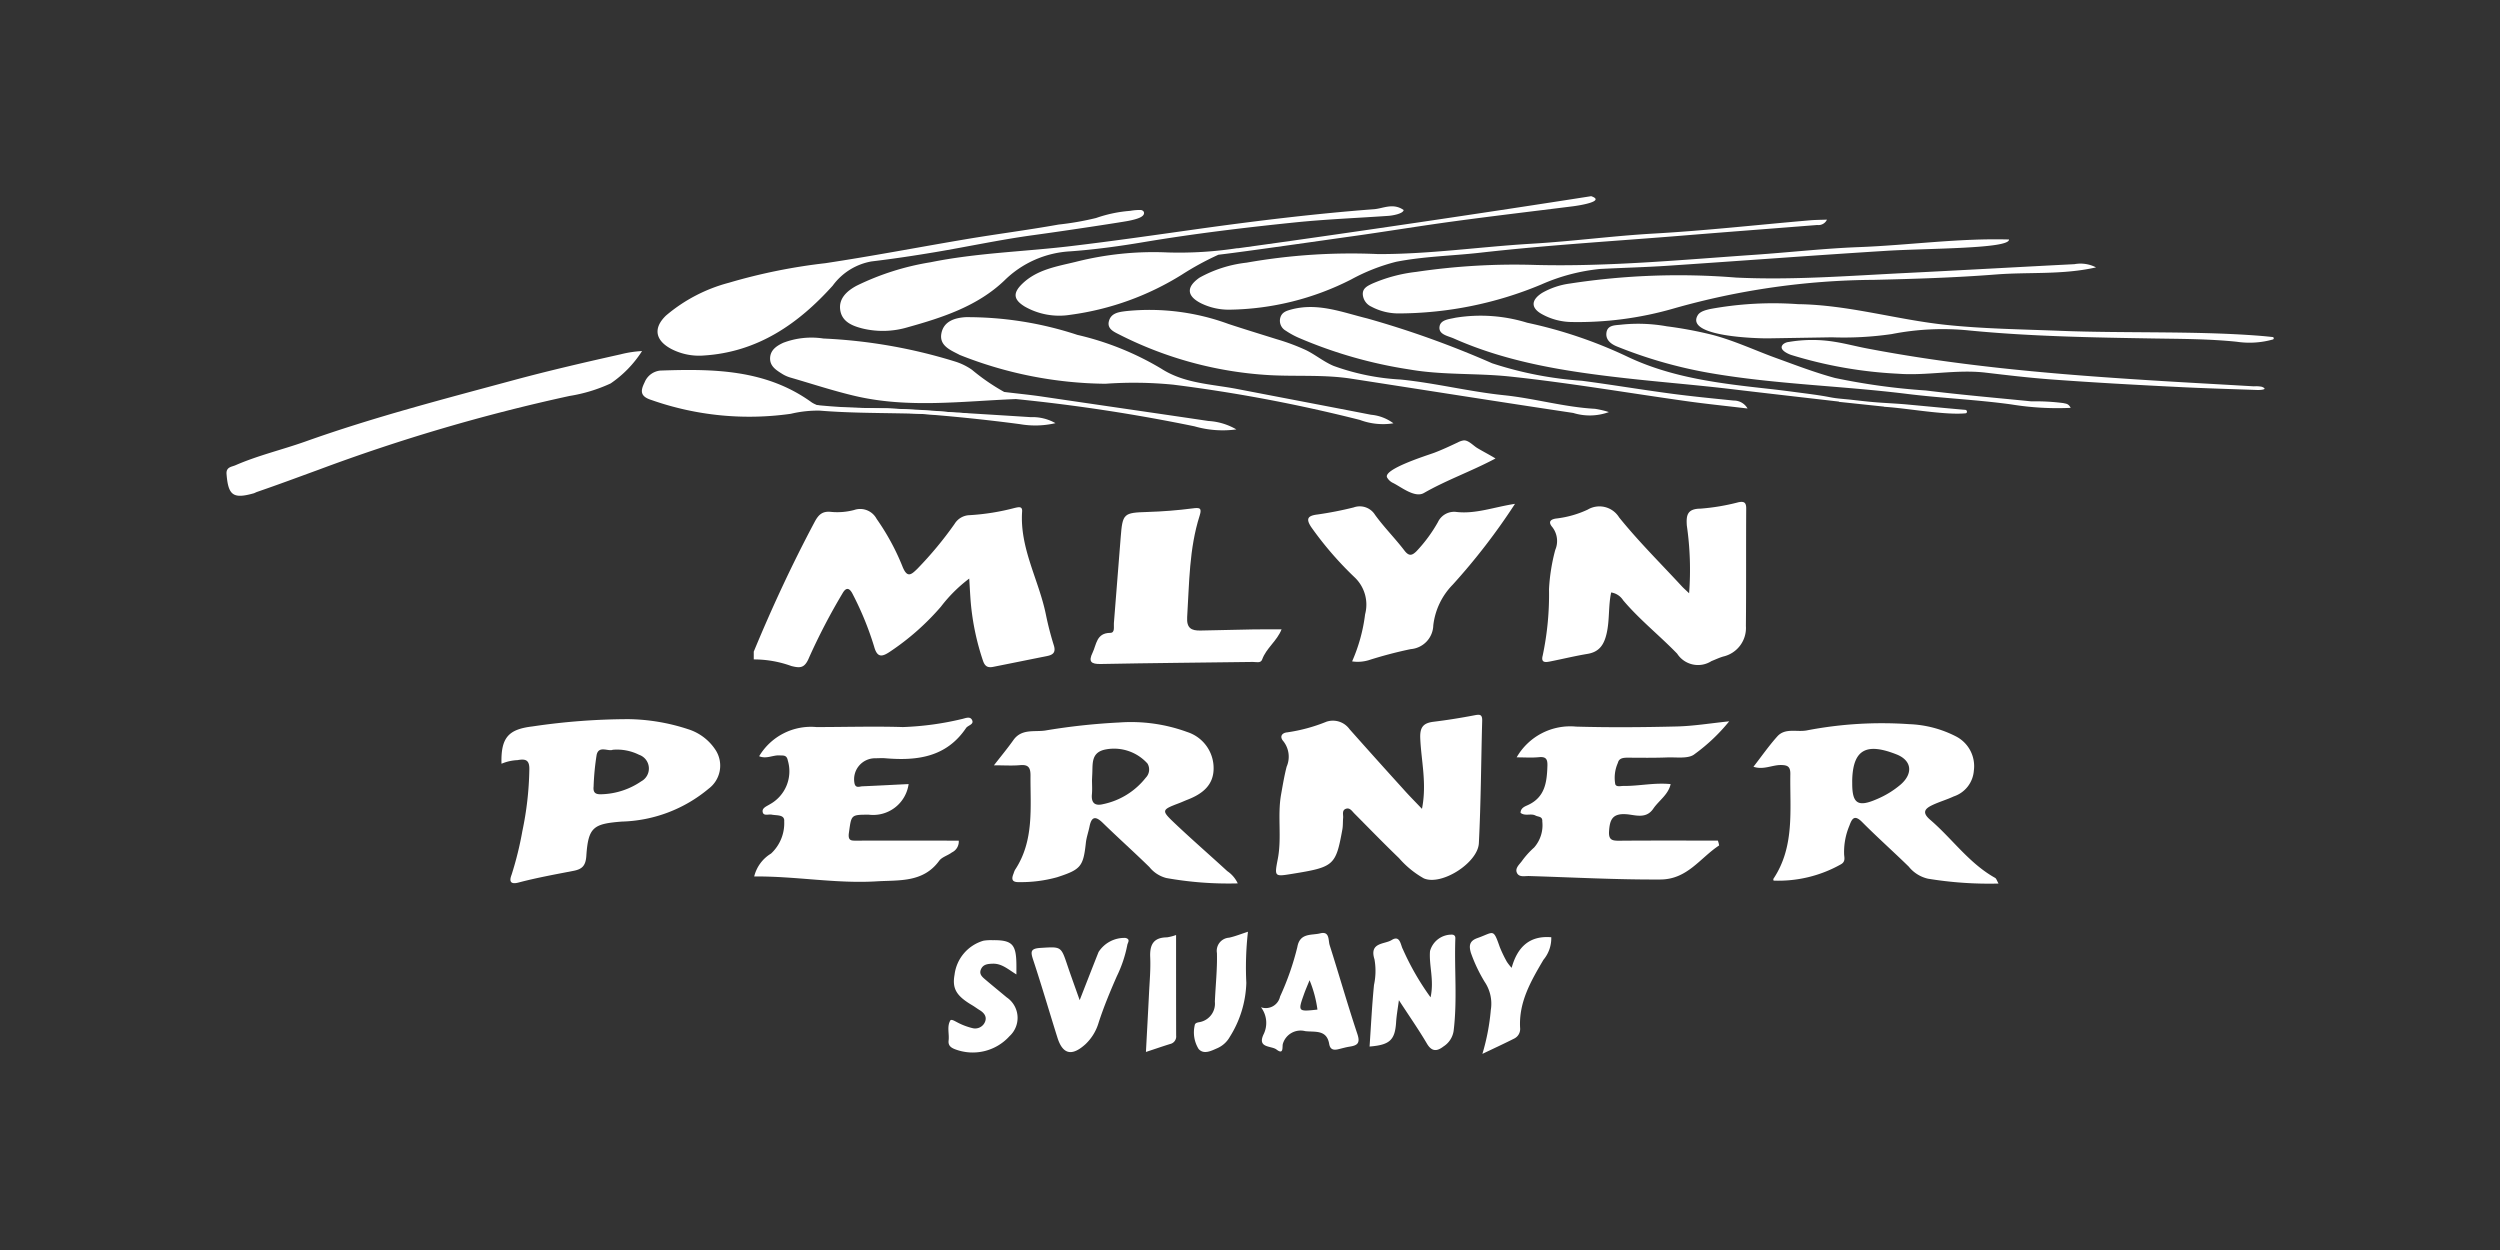 <svg id="ada06264-2214-4876-a502-b0bb7102c6b2" data-name="Vrstva 1" xmlns="http://www.w3.org/2000/svg" width="200" height="100" viewBox="0 0 200 100"><rect x="0" y="0" width="200" height="100" fill="#333333" stroke="none"/><title>partner-01</title><path d="M113.758,64.708c.406-2.066-.07-3.862-.138-5.668-.033-.882.26-1.2,1.068-1.3,1.089-.132,2.174-.308,3.251-.513.415-.079.65-.106.636.428-.089,3.267-.1,6.537-.266,9.8-.078,1.573-2.993,3.428-4.405,2.814a7.483,7.483,0,0,1-1.981-1.617c-1.215-1.169-2.389-2.381-3.578-3.577-.191-.193-.361-.484-.673-.372-.338.122-.2.468-.221.726-.028.308-.007.624-.062.927-.529,2.9-.661,3.009-4.04,3.556-1.4.227-1.4.228-1.122-1.217.324-1.7-.042-3.438.26-5.14.132-.741.255-1.487.443-2.216a2,2,0,0,0-.255-2.033c-.345-.389-.106-.68.3-.717a13.413,13.413,0,0,0,3.147-.854,1.64,1.64,0,0,1,1.841.6q2.124,2.392,4.274,4.762C112.688,63.609,113.167,64.089,113.758,64.708Z" style="fill:#fff"/><path d="M79.516,61.224c.559-.722,1.083-1.35,1.554-2.016.657-.932,1.687-.636,2.553-.767a51.041,51.041,0,0,1,5.915-.642,13.086,13.086,0,0,1,5.451.766,3.032,3.032,0,0,1,2.1,2.893c.006,1.362-.913,2.061-2.075,2.512-.223.086-.44.189-.664.274-1.442.548-1.47.575-.357,1.63,1.372,1.3,2.8,2.54,4.192,3.818a2.408,2.408,0,0,1,.835.98,28.3,28.3,0,0,1-5.714-.43,2.55,2.55,0,0,1-1.352-.875c-1.227-1.2-2.51-2.347-3.74-3.545-.6-.583-.9-.47-1.055.313-.087.434-.243.858-.29,1.294-.206,1.906-.411,2.132-2.294,2.748a10.75,10.75,0,0,1-3.038.392c-.59.02-.637-.238-.45-.689a1.677,1.677,0,0,1,.112-.287c1.548-2.339,1.222-4.98,1.241-7.57,0-.625-.182-.869-.83-.811S80.317,61.224,79.516,61.224ZM87.36,62.4c0,.379.029.76-.007,1.134-.066.687.225.959.883.8a5.852,5.852,0,0,0,3.424-2.115.934.934,0,0,0,.14-1.134,3.6,3.6,0,0,0-3.277-1.142c-1.241.2-1.1,1.1-1.14,1.94C87.375,62.059,87.367,62.231,87.36,62.4Z" style="fill:#fff"/><path d="M159.884,70.684a30.181,30.181,0,0,1-5.651-.389,2.757,2.757,0,0,1-1.535-.967c-1.229-1.2-2.516-2.345-3.728-3.564-.621-.624-.815-.27-1.022.3a5.407,5.407,0,0,0-.418,2.3c.022.276.114.585-.274.791a10.179,10.179,0,0,1-5.374,1.294c-.008-.071-.028-.116-.013-.138,1.726-2.585,1.313-5.511,1.358-8.37.01-.6-.194-.736-.766-.739-.707,0-1.382.406-2.185.139.655-.842,1.235-1.678,1.91-2.43.629-.7,1.569-.328,2.356-.478a31.731,31.731,0,0,1,8.2-.5,8.88,8.88,0,0,1,3.733.978,2.672,2.672,0,0,1,1.433,2.737,2.351,2.351,0,0,1-1.608,2.065c-.555.26-1.153.429-1.707.692-.592.281-.868.586-.181,1.175,1.765,1.513,3.116,3.489,5.2,4.652C159.709,70.287,159.747,70.45,159.884,70.684Zm-11.706-7.995c0,1.609.464,1.9,1.97,1.242a7.289,7.289,0,0,0,1.909-1.171c1-.876.9-1.919-.335-2.408-2.3-.906-3.474-.5-3.544,2.03C148.175,62.484,148.178,62.587,148.178,62.689Z" style="fill:#fff"/><path d="M40.12,61.1c-.063-2.114.575-2.758,2.473-2.985a52.776,52.776,0,0,1,7.7-.583,15.88,15.88,0,0,1,4.741.8,4.069,4.069,0,0,1,2.24,1.713,2.3,2.3,0,0,1-.578,3.047,11.292,11.292,0,0,1-6.961,2.635c-2.25.18-2.677.428-2.828,2.741-.052.794-.339,1.068-1.028,1.2-1.472.286-2.953.553-4.4.936-.8.211-.681-.286-.552-.626a26.706,26.706,0,0,0,.86-3.48,25.7,25.7,0,0,0,.559-4.888c.03-.775-.248-.931-.937-.8A3.653,3.653,0,0,0,40.12,61.1Zm8.913-1.122c-.356.169-1.118-.365-1.3.4a20.348,20.348,0,0,0-.245,2.544c-.054.52.175.64.652.618A5.908,5.908,0,0,0,51.3,62.505a1.162,1.162,0,0,0-.176-2.123A3.955,3.955,0,0,0,49.033,59.981Z" style="fill:#fff"/><path d="M72.689,62.726a2.862,2.862,0,0,1-3.182,2.449c-1.451,0-1.39.009-1.593,1.438-.1.687.213.638.652.638,2.707-.005,5.413,0,8.134,0a.961.961,0,0,1-.551.944c-.325.249-.8.367-1.02.675-1.281,1.753-3.21,1.529-4.988,1.637-3.257.2-6.486-.419-9.805-.39a2.959,2.959,0,0,1,1.347-1.831,3.315,3.315,0,0,0,1.054-2.573c.051-.565-.6-.459-1-.542-.251-.053-.645.134-.72-.2s.314-.465.568-.626a3.013,3.013,0,0,0,1.441-3.5c-.086-.464-.36-.394-.669-.413-.531-.031-1.047.31-1.625.066a4.821,4.821,0,0,1,4.58-2.333c2.306,0,4.614-.071,6.917,0a23.594,23.594,0,0,0,4.665-.63c.284-.048.685-.271.86.046.209.38-.315.432-.47.662-1.58,2.34-3.919,2.633-6.455,2.418-.273-.023-.551,0-.826,0a1.68,1.68,0,0,0-1.649,1.973c.079.462.416.277.64.27C70.223,62.853,71.45,62.784,72.689,62.726Z" style="fill:#fff"/><path d="M121.332,60.588a4.943,4.943,0,0,1,4.76-2.459c2.684.076,5.373.054,8.057-.012,1.345-.033,2.686-.257,4.186-.411a14.534,14.534,0,0,1-2.764,2.621c-.478.4-1.452.239-2.2.268-1.031.039-2.065.026-3.1.019-.364,0-.746.009-.84.417a2.907,2.907,0,0,0-.209,1.708c.091.241.432.134.665.137,1.238.013,2.463-.279,3.765-.147-.195.857-.942,1.309-1.388,1.965-.584.859-1.454.493-2.163.444-1.1-.075-1.315.427-1.376,1.353-.047.7.238.772.815.767,2.648-.023,5.3-.01,7.889-.01a1.877,1.877,0,0,1,.1.388c-1.51.989-2.538,2.711-4.685,2.724-3.512.021-7.013-.172-10.519-.277-.33-.01-.772.114-.955-.224-.212-.394.188-.7.392-.988a6.565,6.565,0,0,1,.966-1.068,2.7,2.7,0,0,0,.656-2.081c.028-.428-.321-.359-.539-.476-.37-.2-.825.073-1.2-.217,0-.395.36-.519.584-.622,1.385-.635,1.522-1.844,1.564-3.139.017-.529-.107-.75-.68-.693S121.973,60.588,121.332,60.588Z" style="fill:#fff"/><path d="M114.446,79.787c.3-1.4-.138-2.54-.044-3.7a1.785,1.785,0,0,1,1.817-1.314c.239.067.211.239.205.395-.079,2.435.166,4.875-.135,7.31a1.785,1.785,0,0,1-.809,1.238c-.5.388-.929.448-1.326-.226-.653-1.112-1.394-2.172-2.242-3.475-.1.73-.19,1.242-.223,1.758-.09,1.424-.495,1.822-2.123,1.95.113-1.651.193-3.295.354-4.93a5.3,5.3,0,0,0,.038-2.046c-.436-1.379.814-1.189,1.373-1.543.687-.435.715.417.9.736A21.057,21.057,0,0,0,114.446,79.787Z" style="fill:#fff"/><path d="M100.879,80.581a1.167,1.167,0,0,0,1.527-.86,21.754,21.754,0,0,0,1.38-3.953c.2-1.163,1.138-.925,1.829-1.1.771-.195.635.554.758.943.753,2.372,1.436,4.766,2.222,7.126.242.728-.016.9-.624.994-.3.045-.6.135-.9.206-.382.092-.658.037-.737-.426-.2-1.162-1.135-.927-1.919-1.02a1.479,1.479,0,0,0-1.781,1c-.079.21.1.946-.513.472-.405-.314-1.545-.1-1.047-1.19A2.07,2.07,0,0,0,100.879,80.581Zm4.517.186a9.437,9.437,0,0,0-.631-2.349c-.172.427-.323.768-.447,1.119C103.824,80.93,103.834,80.939,105.4,80.767Z" style="fill:#fff"/><path d="M86.374,80.013c.569-1.453,1.035-2.655,1.511-3.852a2.454,2.454,0,0,1,2.155-1.127c.43.108.171.383.144.565a10.055,10.055,0,0,1-.842,2.51c-.533,1.215-1.04,2.436-1.451,3.7a3.871,3.871,0,0,1-1.054,1.728c-1.085.983-1.818.822-2.243-.528-.653-2.074-1.259-4.163-1.942-6.226-.216-.652-.213-.9.584-.95,1.648-.1,1.639-.145,2.144,1.356C85.671,78.056,85.987,78.915,86.374,80.013Z" style="fill:#fff"/><path d="M81.312,77.956c-.693-.432-1.178-.88-1.89-.86-.405.012-.775.047-.948.454s.142.634.4.855c.548.467,1.108.921,1.661,1.383a1.981,1.981,0,0,1,.231,3.1,3.966,3.966,0,0,1-4.406,1.035c-.325-.133-.515-.311-.471-.683.064-.537-.149-1.11.135-1.6.076-.133.355.045.543.14a5.193,5.193,0,0,0,1.23.47.852.852,0,0,0,1.013-.524c.154-.4-.09-.709-.446-.921-.2-.122-.393-.271-.6-.392-1.26-.746-1.6-1.325-1.4-2.434a3.24,3.24,0,0,1,2.315-2.723,3.823,3.823,0,0,1,.719-.042c1.536-.016,1.879.31,1.912,1.813C81.317,77.292,81.312,77.562,81.312,77.956Z" style="fill:#fff"/><path d="M118.592,84.31a17.529,17.529,0,0,0,.674-3.519,3.125,3.125,0,0,0-.494-2.244,12.346,12.346,0,0,1-1.1-2.318c-.15-.521-.16-.943.516-1.181,1.323-.467,1.257-.821,1.789.7a9.816,9.816,0,0,0,.576,1.2,3.976,3.976,0,0,0,.378.48c.46-1.665,1.429-2.594,3.171-2.449a2.7,2.7,0,0,1-.628,1.808c-.994,1.692-1.983,3.378-1.865,5.449a.851.851,0,0,1-.475.85C120.385,83.466,119.619,83.819,118.592,84.31Z" style="fill:#fff"/><path d="M99.836,74.539a25.316,25.316,0,0,0-.13,4.087,8.545,8.545,0,0,1-1.325,4.329,2.12,2.12,0,0,1-.969.889c-.5.216-1.109.551-1.525.07a2.512,2.512,0,0,1-.315-1.863c.019-.263.312-.254.481-.3a1.5,1.5,0,0,0,1.136-1.612c.054-1.3.2-2.6.166-3.893a1.053,1.053,0,0,1,.973-1.231C98.814,74.908,99.281,74.718,99.836,74.539Z" style="fill:#fff"/><path d="M94.086,74.8c0,2.747,0,5.395.006,8.043a.617.617,0,0,1-.486.678c-.612.191-1.218.4-1.931.636.086-1.623.172-3.156.247-4.689.047-.963.139-1.93.095-2.889-.045-1,.258-1.581,1.337-1.59A3.675,3.675,0,0,0,94.086,74.8Z" style="fill:#fff"/><path d="M60.3,52.132c1.463-3.536,3.072-7,4.872-10.38.316-.593.633-.877,1.321-.8A5.264,5.264,0,0,0,68.33,40.8a1.487,1.487,0,0,1,1.8.71,18.8,18.8,0,0,1,2.054,3.773c.388,1,.713.7,1.223.2a29.426,29.426,0,0,0,2.958-3.569,1.452,1.452,0,0,1,1.192-.7,18.3,18.3,0,0,0,3.637-.584c.274-.055.607-.163.575.289-.2,2.94,1.337,5.474,1.9,8.235a24.979,24.979,0,0,0,.637,2.473c.173.55-.051.758-.531.854-1.439.289-2.877.581-4.316.867-.422.084-.664-.016-.824-.5a20.091,20.091,0,0,1-.97-4.6c-.052-.612-.08-1.226-.127-1.963a11.712,11.712,0,0,0-2.264,2.249,20.068,20.068,0,0,1-4.084,3.605c-.635.427-1.015.482-1.261-.417a24.668,24.668,0,0,0-1.7-4.165c-.291-.6-.572-.556-.841-.066a49.516,49.516,0,0,0-2.651,5.091c-.362.893-.725.874-1.428.7a8.761,8.761,0,0,0-3.008-.528Z" style="fill:#fff"/><path d="M135.129,47.462a24.733,24.733,0,0,0-.183-5.422c-.055-.816.027-1.34,1.1-1.349a17.113,17.113,0,0,0,3.035-.512c.426-.083.619,0,.616.5-.02,3.134.005,6.269-.025,9.4a2.344,2.344,0,0,1-1.807,2.442c-.326.094-.635.244-.951.368a1.989,1.989,0,0,1-2.741-.594c-1.41-1.457-3.01-2.721-4.324-4.276a1.379,1.379,0,0,0-.955-.622c-.235,1.077-.116,2.185-.358,3.257-.2.883-.561,1.495-1.529,1.656-1.01.167-2.007.412-3.011.61-.36.071-.735.113-.581-.471a23.617,23.617,0,0,0,.506-5.318,15.1,15.1,0,0,1,.5-3.138,1.811,1.811,0,0,0-.232-1.82c-.436-.508-.01-.662.377-.7a8.135,8.135,0,0,0,2.442-.7,1.846,1.846,0,0,1,2.518.614c1.551,1.925,3.318,3.674,5,5.494C134.68,47.05,134.855,47.2,135.129,47.462Z" style="fill:#fff"/><path d="M121.2,40.307a50.926,50.926,0,0,1-4.987,6.472,5.553,5.553,0,0,0-1.55,3.251,1.961,1.961,0,0,1-1.805,1.9,33.651,33.651,0,0,0-3.365.886,3.038,3.038,0,0,1-1.324.095,13.381,13.381,0,0,0,1.039-3.768,3.005,3.005,0,0,0-.813-2.932,27.339,27.339,0,0,1-3.493-4.037c-.441-.666-.3-.916.493-1.014a28.285,28.285,0,0,0,2.9-.567,1.437,1.437,0,0,1,1.708.594c.723,1,1.606,1.88,2.355,2.862.374.489.628.381.973.037a11.842,11.842,0,0,0,1.7-2.311,1.433,1.433,0,0,1,1.505-.816C118.067,41.128,119.508,40.569,121.2,40.307Z" style="fill:#fff"/><path d="M102.525,50.349c-.363.928-1.226,1.5-1.554,2.414-.113.317-.483.188-.74.192-4.055.055-8.111.085-12.166.165-.778.016-1.009-.185-.661-.9.32-.659.3-1.58,1.415-1.591.394,0,.269-.486.292-.773q.279-3.436.545-6.874c.149-1.913.231-1.964,2.139-2.024,1.2-.037,2.4-.13,3.589-.283.556-.072.8-.081.589.574-.844,2.644-.828,5.393-1,8.123-.055.873.332,1.087,1.062,1.071,1.409-.031,2.819-.067,4.229-.09C101,50.339,101.746,50.349,102.525,50.349Z" style="fill:#fff"/><path d="M119.641,36.678c-1.948,1.035-3.922,1.725-5.731,2.763-.723.415-1.816-.483-2.458-.8a1.067,1.067,0,0,1-.483-.439c-.355-.674,3.293-1.8,3.764-1.978.645-.244,1.276-.541,1.9-.835a1.418,1.418,0,0,1,.456-.156c.373-.038.775.417,1.078.6C118.651,36.126,119.159,36.38,119.641,36.678Z" style="fill:#fff"/><path d="M91.285,16.8c.122.031.218.092.235.208.049.341-.556.526-1.26.663-.508.1-4.843.765-7.617,1.143-2.632.358-5.235.923-7.857,1.362-1.681.282-3.368.535-5.06.737a4.894,4.894,0,0,0-3.107,1.936c-2.76,3.07-6.018,5.319-10.307,5.591a4.844,4.844,0,0,1-2.578-.507c-1.309-.682-1.51-1.674-.453-2.69a12.811,12.811,0,0,1,5.034-2.624,45.373,45.373,0,0,1,7.709-1.563c3.708-.56,7.393-1.265,11.091-1.892,2.619-.444,4.96-.735,7.575-1.2a22.787,22.787,0,0,0,3-.525,10.721,10.721,0,0,1,2.726-.571A4.321,4.321,0,0,1,91.285,16.8Z" style="fill:#fff"/><path d="M51.364,28.084a8.929,8.929,0,0,1-2.516,2.593,12.533,12.533,0,0,1-3.287,1,146.033,146.033,0,0,0-20.047,5.892c-1.645.6-3.288,1.214-4.945,1.782-.1.033-.186.091-.284.118-1.638.457-2.027.163-2.162-1.547-.044-.568.416-.572.707-.7,1.811-.79,3.741-1.241,5.6-1.9,5.45-1.945,11.05-3.392,16.626-4.9,2.846-.768,5.731-1.437,8.615-2.081A8.765,8.765,0,0,1,51.364,28.084Z" style="fill:#fff"/><path d="M112.291,16.8c-.018.278-.818.441-1.221.469-2.492.173-4.99.271-7.473.525-4.037.414-8.068.9-12.072,1.57-1.957.33-3.92.6-5.9.743a8.122,8.122,0,0,0-5.276,2.335c-2.145,2.048-4.929,2.958-7.734,3.739a6.95,6.95,0,0,1-3.541.116c-.852-.207-1.73-.534-1.859-1.522-.121-.926.576-1.518,1.309-1.915a21.02,21.02,0,0,1,5.92-1.879c3.686-.75,7.453-.844,11.178-1.287,3.424-.407,6.837-.9,10.253-1.381,4.669-.651,9.348-1.221,14.049-1.577C110.664,16.677,111.441,16.212,112.291,16.8Z" style="fill:#fff"/><path d="M111.475,33.865a5.291,5.291,0,0,1-2.688-.272,123.831,123.831,0,0,0-14.922-2.819,32.05,32.05,0,0,0-5.431-.073A32.264,32.264,0,0,1,76.79,28.4a.723.723,0,0,1-.091-.048c-.706-.358-1.558-.722-1.391-1.661.173-.97,1.035-1.265,1.953-1.318a28.106,28.106,0,0,1,8.933,1.419,23.232,23.232,0,0,1,6.706,2.7c1.847,1.193,4.008,1.23,6.07,1.627,3.57.69,7.142,1.366,10.711,2.061A3.523,3.523,0,0,1,111.475,33.865Z" style="fill:#fff"/><path d="M128.711,32.966a4.458,4.458,0,0,1-2.852.07c-5.925-.887-11.841-1.827-17.761-2.742-2.172-.336-4.368-.163-6.552-.284a30.324,30.324,0,0,1-12.035-3.263c-.417-.21-.951-.452-.8-1.046.173-.681.831-.743,1.4-.815a18.344,18.344,0,0,1,8.154,1.026c1.281.424,2.573.817,3.86,1.221a17.056,17.056,0,0,1,2.342.871c.769.374,1.428.935,2.218,1.267a18.519,18.519,0,0,0,5.366,1.091c2.784.282,5.5.97,8.28,1.257,2.441.253,4.811.952,7.267,1.086A7.259,7.259,0,0,1,128.711,32.966Z" style="fill:#fff"/><path d="M167.682,21.391c-2.687.61-5.376.36-8.031.569-3.239.254-6.484.352-9.735.428a59.807,59.807,0,0,0-16.053,2.3,27.546,27.546,0,0,1-8.189,1.072,4.993,4.993,0,0,1-2.25-.591c-.963-.5-.978-1.149-.049-1.741a6.1,6.1,0,0,1,2.215-.744,57.206,57.206,0,0,1,13.293-.478c4.491.214,8.958-.137,13.432-.358,4.547-.224,9.093-.483,13.639-.714A2.691,2.691,0,0,1,167.682,21.391Z" style="fill:#fff"/><path d="M146.157,17.57a.745.745,0,0,1-.775.43c-3.541.281-7.084.546-10.626.836-5.448.445-10.908.764-16.343,1.381-2.237.253-4.5.291-6.717.725a15.311,15.311,0,0,0-3.6,1.414,22.069,22.069,0,0,1-9.739,2.418,5.024,5.024,0,0,1-2.273-.51c-1.149-.582-1.2-1.3-.124-2.051a10.02,10.02,0,0,1,3.763-1.2,48.044,48.044,0,0,1,10.517-.687c4.112.015,8.191-.588,12.291-.828,3.266-.191,6.509-.628,9.779-.813,4.156-.234,8.3-.7,12.45-1.056C145.2,17.588,145.646,17.589,146.157,17.57Z" style="fill:#fff"/><path d="M160.718,19.16c.083.752-6.558.7-9.855.908-5.806.362-11.607.8-17.412,1.19-1.809.121-3.623.164-5.434.258a15.343,15.343,0,0,0-4.71,1.242,29.8,29.8,0,0,1-11.442,2.316,4.6,4.6,0,0,1-2.157-.542,1.165,1.165,0,0,1-.682-.952c-.041-.521.377-.706.734-.881a12.3,12.3,0,0,1,3.537-.948,53.6,53.6,0,0,1,9.615-.553c5.83.139,11.625-.414,17.428-.813,2.8-.192,5.589-.511,8.389-.617C152.727,19.616,156.7,19.045,160.718,19.16Z" style="fill:#fff"/><path d="M139.806,32.681c-1.793-.214-3.333-.37-4.864-.585-4.714-.662-9.412-1.47-14.142-1.973-2.671-.285-5.395-.1-8.064-.569a36.149,36.149,0,0,1-8.8-2.513,6.57,6.57,0,0,1-1.075-.586.911.911,0,0,1-.431-1.055c.124-.407.448-.524.843-.633,2.14-.586,4.11.221,6.114.71a76.038,76.038,0,0,1,9.982,3.585,29.39,29.39,0,0,0,7.186,1.4c2.362.311,4.714.705,7.075,1.021,1.684.225,3.376.39,5.066.562A1.259,1.259,0,0,1,139.806,32.681Z" style="fill:#fff"/><path d="M78.453,33.494c-4.269-.625-8.58-.291-12.859-.643a9.224,9.224,0,0,0-2.326.252A23.6,23.6,0,0,1,52.113,32c-.953-.3-.86-.77-.54-1.422a1.509,1.509,0,0,1,1.265-.933c4.246-.146,8.46-.1,12.118,2.56a2.755,2.755,0,0,0,1.651.384c3.306.07,6.616.082,9.908.438A3.654,3.654,0,0,1,78.453,33.494Z" style="fill:#fff"/><path d="M98.94,19.875l.124-.032a30.766,30.766,0,0,1-5.629.354,25.245,25.245,0,0,0-7.386.754c-1.505.366-3.1.609-4.282,1.766-.75.732-.687,1.252.2,1.8a5.554,5.554,0,0,0,3.652.668,22.447,22.447,0,0,0,8.951-3.226,23,23,0,0,1,2.9-1.579l.176-.022c2.034-.24,8.414-1.16,10.442-1.443,2.739-.381,5.466-.835,8.206-1.207,3.177-.431,6.362-.806,9.544-1.205.493-.062,2.645-.4,1.457-.809C119.156,16.971,107.5,18.7,98.94,19.875Z" style="fill:#fff"/><path d="M157.224,32.788c-1.026-.086-2.051-.185-3.076-.282l-1.592-.149c-.9-.082-1.805-.113-2.707-.192-.582-.05-1.161-.12-1.742-.185-.565-.063-1.138-.089-1.695-.2-.9-.177-1.828-.284-2.74-.406-.7-.093-1.4-.182-2.095-.259-3.929-.433-7.846-.873-11.481-2.627a36.488,36.488,0,0,0-7.919-2.669,12.6,12.6,0,0,0-5.748-.4c-.5.12-1.248.147-1.274.791-.022.564.7.67,1.143.865,4.378,1.948,9.071,2.655,13.762,3.182,2.8.316,5.623.535,8.429.87,2.872.343,5.745.667,8.618,1a.031.031,0,0,1,.01.022c.671.069,2.76.293,3.584.378a.164.164,0,0,0,.058.018c1.879.119,4.79.676,6.483.521C157.406,33.056,157.388,32.8,157.224,32.788Z" style="fill:#fff"/><path d="M165.067,32.247a17.326,17.326,0,0,0-2.554-.138c-2.817-.281-5.639-.524-8.447-.871a52.025,52.025,0,0,1-7.267-1c-1.625-.438-3.2-1.048-4.778-1.62-1.564-.567-3.31-1.385-5.075-1.841a31.887,31.887,0,0,0-3.6-.672,13,13,0,0,0-3.668-.131c-.465.055-1.062.017-1.159.618-.092.579.332.923.851,1.132a36.461,36.461,0,0,0,7.449,2.122c5.21.9,10.5,1.017,15.742,1.666,2.776.344,5.572.46,8.346.842a22.923,22.923,0,0,0,4.746.274C165.477,32.274,165.262,32.3,165.067,32.247Z" style="fill:#fff"/><path d="M96.677,33.679c-4.445-.66-8.9-1.3-13.342-1.958-.992-.146-2-.239-3-.365a16.6,16.6,0,0,1-2.579-1.774,4.859,4.859,0,0,0-1.369-.666,41.731,41.731,0,0,0-10.506-1.834,6.339,6.339,0,0,0-3.227.343c-.546.256-1.044.592-1.047,1.262,0,.623.5.931.965,1.222a2.668,2.668,0,0,0,.651.293c1.73.5,3.446,1.07,5.2,1.48,4.251.992,8.541.415,12.848.243a139.873,139.873,0,0,1,14.289,2.181,8.118,8.118,0,0,0,3.35.247A5.008,5.008,0,0,0,96.677,33.679Z" style="fill:#fff"/><path d="M82.462,33.372c-3.828-.245-7.658-.471-11.487-.711a53.285,53.285,0,0,1-6-.292c.005.224.041.13.014.349a143.274,143.274,0,0,1,16.6,1.213,7.162,7.162,0,0,0,2.849-.078A3.709,3.709,0,0,0,82.462,33.372Z" style="fill:#fff"/><path d="M180.945,30.942a2.388,2.388,0,0,0-.635-.036l-.661-.038-1.323-.076q-1.323-.075-2.646-.15c-1.763-.1-3.527-.206-5.29-.323s-3.525-.244-5.286-.391-3.52-.313-5.277-.507-3.514-.415-5.265-.671-3.506-.549-5.248-.883c-.853-.164-1.692-.388-2.549-.524a11.1,11.1,0,0,0-3.656.013.852.852,0,0,0-.434.166c-.467.415.329.776.624.875a34.621,34.621,0,0,0,8.526,1.5c2.34.179,4.675-.362,7.025-.086,1.774.209,3.549.42,5.331.55,3.372.247,6.749.434,10.125.6,2.2.111,4.13.162,6.335.24C180.815,31.2,181.514,31.17,180.945,30.942Z" style="fill:#fff"/><path d="M181.788,26.96c-.457-.048-.738-.077-1.316-.12-5.043-.369-10.594-.175-15.641-.374-3.06-.121-6.133-.156-9.174-.479-3.951-.42-7.8-1.6-11.81-1.654a27.792,27.792,0,0,0-7.044.39c-.323.078-.8.182-.986.5-1.034,1.733,4.9,1.857,5.649,1.845l5.082-.083a26.624,26.624,0,0,0,4.792-.259,21.112,21.112,0,0,1,6.219-.286c4.9.474,9.809.558,14.725.638,2.214.036,4.435.033,6.648.261a6.932,6.932,0,0,0,2.875-.174A.1.1,0,0,0,181.788,26.96Z" style="fill:#fff"/></svg>